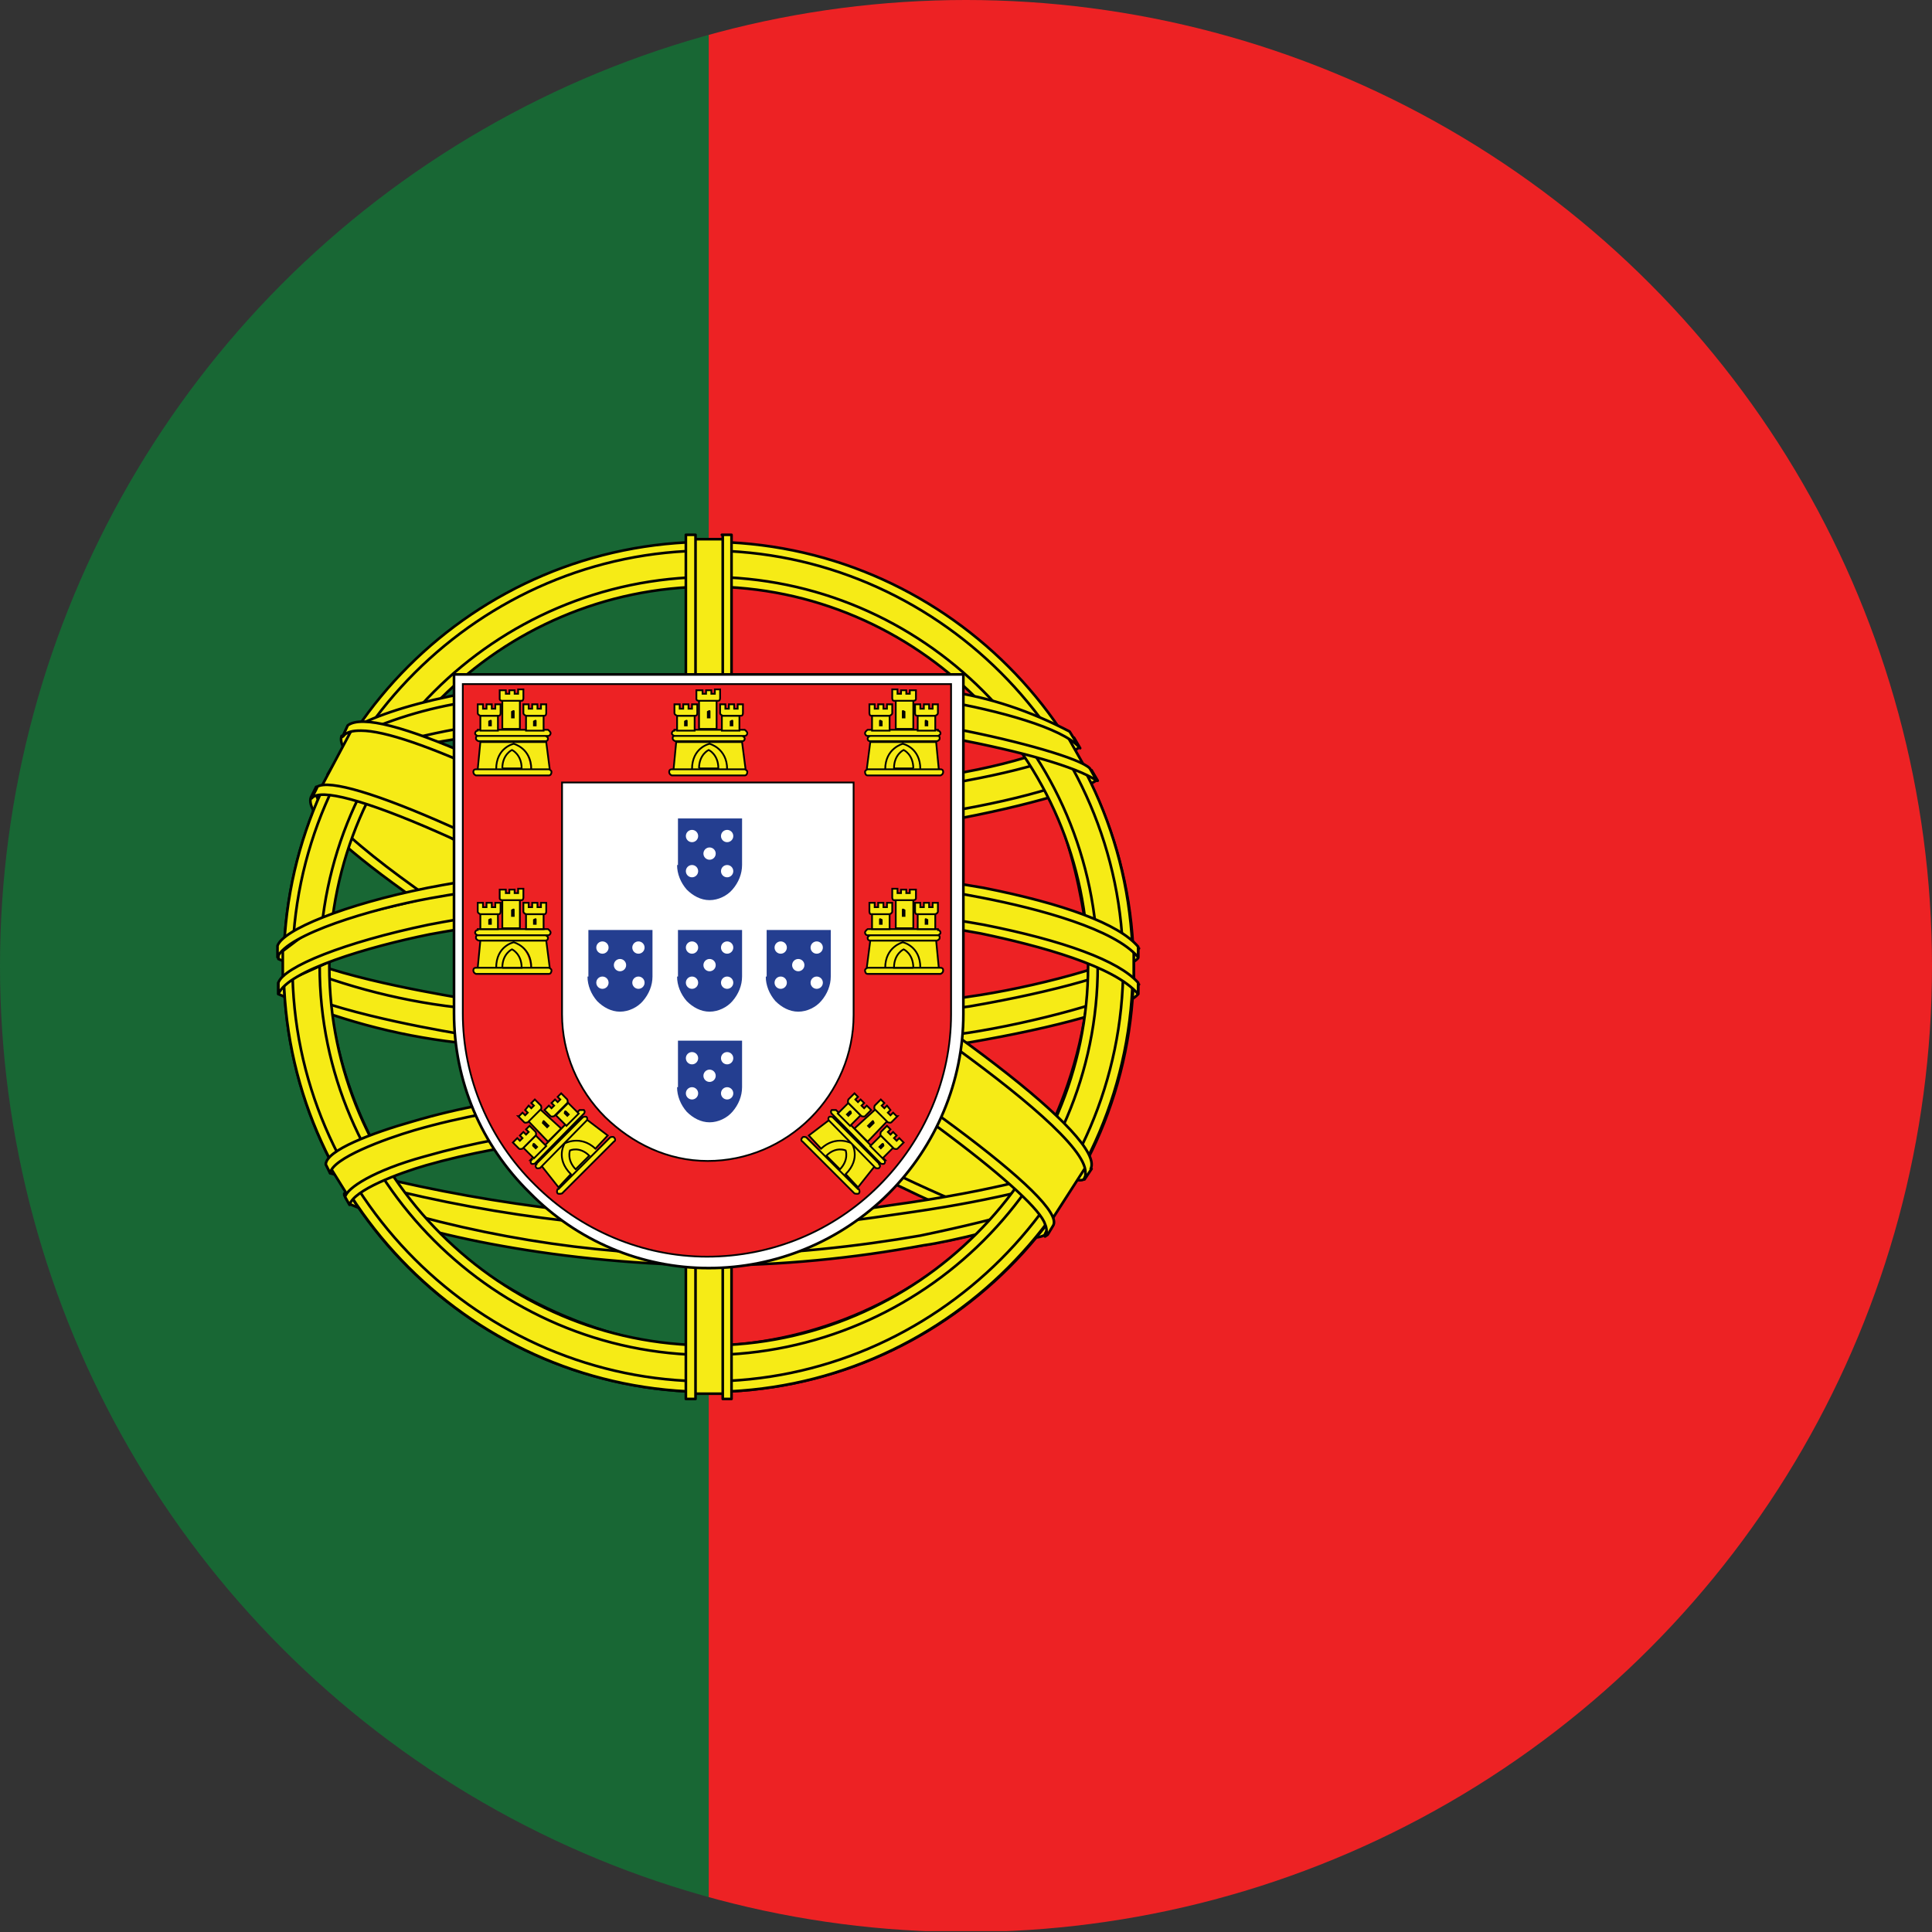 <?xml version="1.0" encoding="UTF-8"?>
<svg id="Layer_1" data-name="Layer 1" xmlns="http://www.w3.org/2000/svg" xmlns:xlink="http://www.w3.org/1999/xlink" viewBox="0 0 22 22">
  <rect x="0" y="0" width="22" height="22" fill="#333333" stroke="none"/>
  <defs>
    <style>
      .cls-1, .cls-2, .cls-3, .cls-4, .cls-5 {
        stroke: #010101;
      }

      .cls-1, .cls-6 {
        fill: #ed2224;
      }

      .cls-1, .cls-4 {
        stroke-width: .02px;
      }

      .cls-1, .cls-4, .cls-5 {
        stroke-miterlimit: 4.27;
      }

      .cls-7, .cls-5 {
        fill: #fff;
      }

      .cls-2 {
        stroke-miterlimit: 4.27;
        stroke-width: .02px;
      }

      .cls-2, .cls-8, .cls-3, .cls-4 {
        fill: #f6eb16;
      }

      .cls-9 {
        fill: #243e90;
      }

      .cls-10 {
        fill: #186734;
      }

      .cls-3 {
        fill-rule: evenodd;
        stroke-linecap: round;
        stroke-linejoin: round;
        stroke-width: .03px;
      }

      .cls-11 {
        clip-path: url(#clippath);
      }

      .cls-12 {
        fill: none;
      }

      .cls-5 {
        stroke-width: .03px;
      }

      .cls-13 {
        fill: #010101;
      }
    </style>
    <clipPath id="clippath">
      <circle class="cls-12" cx="11" cy="11" r="11"/>
    </clipPath>
  </defs>
  <g class="cls-11">
    <g>
      <path class="cls-6" d="m8.07,0h17.59v21.99H8.07V0Z"/>
      <path class="cls-10" d="m-3.66,0h11.73v21.99H-3.66V0Z"/>
      <g>
        <path class="cls-3" d="m11.89,14.03c-1.48-.05-8.25-4.27-8.29-4.95l.37-.62c.67.98,7.59,5.09,8.27,4.94l-.35.63"/>
        <path class="cls-3" d="m3.89,8.38c-.13.36,1.77,1.53,4.05,2.92,2.29,1.39,4.26,2.24,4.4,2.13l.07-.13s-.09.06-.2.03c-.62-.18-2.23-.92-4.22-2.13-2-1.21-3.73-2.32-4-2.79-.02-.04-.03-.09-.03-.14h0l-.05.1h0s0,.01,0,.01Zm8.03,5.67s-.07.05-.16.04c-.55-.06-2.23-.87-4.21-2.06-2.31-1.38-4.21-2.64-4-2.97l.05-.1h0c-.18.56,3.76,2.82,3.99,2.96,2.28,1.41,4.21,2.24,4.37,2.02l-.06.11Z"/>
        <path class="cls-3" d="m8.08,9.5c1.48-.01,3.3-.2,4.35-.62l-.23-.37c-.62.34-2.45.57-4.14.6-1.99-.02-3.39-.21-4.1-.68l-.21.39c1.29.55,2.62.66,4.32.67"/>
        <path class="cls-3" d="m12.49,8.88c-.04.06-.72.29-1.73.47-.89.13-1.79.2-2.68.2-.86,0-1.72-.05-2.57-.16-1.06-.16-1.6-.39-1.81-.48l.05-.1c.58.23,1.13.37,1.77.47.85.11,1.7.17,2.56.17.89,0,1.79-.06,2.67-.2,1.03-.17,1.59-.38,1.68-.48l.07.12h0Zm-.2-.37c-.11.09-.67.29-1.65.44-.85.12-1.7.18-2.56.18-1.01,0-1.84-.07-2.46-.16-1-.13-1.53-.37-1.72-.43l.06-.1c.15.08.66.28,1.67.43.81.11,1.63.16,2.46.16.85,0,1.7-.06,2.54-.18.98-.14,1.52-.38,1.6-.45l.07.12Zm-9.06,2.76c.91.49,2.93.73,4.84.75,1.74,0,4-.27,4.85-.71l-.02-.49c-.27.41-2.69.81-4.85.8-2.15-.02-4.16-.35-4.82-.78v.44"/>
        <path class="cls-3" d="m12.96,11.21v.11c-.13.16-.93.38-1.92.55-.99.14-1.99.21-3,.2-.95,0-1.9-.06-2.84-.2-.7-.08-1.39-.27-2.03-.55v-.13c.44.29,1.64.51,2.05.58.72.11,1.65.19,2.83.19,1.23,0,2.22-.09,2.98-.2.72-.11,1.74-.38,1.94-.55h0Zm0-.41v.11c-.13.15-.93.38-1.92.55-.99.14-1.99.21-3,.21-.95,0-1.9-.06-2.84-.2-.7-.08-1.39-.27-2.03-.55v-.14c.44.3,1.65.51,2.05.58.94.14,1.88.2,2.83.2,1.23,0,2.22-.09,2.98-.21.72-.1,1.74-.37,1.94-.55Zm-4.9,3.15c-2.09,0-3.88-.57-4.26-.66l.27.43c1.28.46,2.64.68,4,.66,1.59-.05,2.98-.17,3.95-.65l.28-.45c-.66.32-2.93.67-4.26.67"/>
        <path class="cls-3" d="m12.14,13.62c-.04.06-.08.12-.13.18-.46.16-1.19.34-1.49.38-.81.15-1.63.23-2.46.23-1.85-.03-3.37-.39-4.08-.7l-.06-.1v-.02s.11.04.11.04c1.3.43,2.67.66,4.04.66.86,0,1.72-.1,2.41-.22,1.06-.22,1.49-.38,1.63-.45l.03-.02h0Zm.24-.4c-.03.05-.06.11-.09.16-.25.09-.92.28-1.89.42-.64.09-1.04.17-2.32.2-1.46-.01-2.91-.23-4.32-.64l-.05-.11c1.42.39,2.89.61,4.37.64,1.17-.02,1.67-.11,2.3-.2,1.14-.17,1.71-.37,1.88-.42,0,0,0,0,0,0l.12-.05h0Z"/>
        <path class="cls-3" d="m12.41,10.89c0,1.37-.7,2.61-1.26,3.15-.83.81-1.94,1.27-3.11,1.29-1.39.02-2.69-.88-3.05-1.28-.79-.84-1.24-1.94-1.26-3.09.08-1.5.67-2.55,1.53-3.27.83-.68,1.87-1.05,2.94-1.04,1.27.06,2.45.65,3.25,1.63.57.7.82,1.45.96,2.6h0Zm-4.36-4.7c2.67,0,4.84,2.15,4.86,4.82,0,2.67-2.17,4.84-4.84,4.84s-4.84-2.17-4.84-4.84c0-2.66,2.17-4.82,4.83-4.82"/>
        <path class="cls-3" d="m8.06,6.17c2.67,0,4.84,2.17,4.84,4.84s-2.17,4.84-4.83,4.84-4.84-2.17-4.84-4.84,2.17-4.84,4.84-4.84h0Zm-4.73,4.83c0,2.6,2.14,4.73,4.73,4.73s4.73-2.13,4.73-4.73-2.14-4.73-4.73-4.73-4.73,2.13-4.73,4.73Z"/>
        <path class="cls-3" d="m8.07,6.57c2.44,0,4.42,1.99,4.43,4.43,0,2.44-1.99,4.42-4.43,4.43-2.43,0-4.43-2-4.43-4.43.01-2.44,1.99-4.42,4.43-4.43h0Zm-4.32,4.43c0,2.38,1.95,4.32,4.32,4.32s4.32-1.95,4.32-4.32-1.95-4.32-4.32-4.32c-2.38.01-4.31,1.94-4.32,4.32Z"/>
        <path class="cls-3" d="m8.27,6.14h-.42v9.73h.41V6.14Z"/>
        <path class="cls-3" d="m8.22,6.09h.11v9.84h-.1V6.09h0Zm-.41,0h.11v9.84h-.11V6.09h0Z"/>
        <path class="cls-3" d="m12.91,11.19v-.36l-.29-.27-1.66-.44-2.39-.24-2.89.15-2.05.49-.41.31v.36l1.05-.47,2.49-.39h2.4l1.76.19,1.22.29.78.39Z"/>
        <path class="cls-3" d="m8.07,10.26c1.14,0,2.24.11,3.13.27.91.18,1.54.41,1.76.66v.13c-.27-.32-1.12-.55-1.79-.69-.87-.16-1.97-.27-3.11-.27s-2.31.12-3.17.28c-.69.14-1.61.41-1.72.68v-.13c.06-.18.75-.46,1.71-.66.87-.17,1.98-.28,3.19-.28h0Zm0-.42c1.05,0,2.1.09,3.13.27.91.18,1.54.41,1.76.67v.12c-.27-.32-1.12-.55-1.79-.68-.87-.17-1.97-.27-3.11-.27-1.06,0-2.12.09-3.17.28-.66.12-1.62.41-1.73.67v-.13c.06-.18.76-.47,1.71-.66.87-.17,1.98-.28,3.19-.28Zm-.03-2.12c1.8,0,3.37.25,4.09.62l.26.46c-.62-.34-2.32-.69-4.35-.64-1.65.01-3.42.18-4.31.66l.31-.52c.73-.38,2.44-.57,3.99-.57"/>
        <path class="cls-3" d="m8.07,8.1c.94-.02,1.88.05,2.81.2.73.14,1.43.34,1.53.45l.08.14c-.24-.16-.85-.33-1.63-.48s-1.77-.2-2.79-.19c-1.16,0-2.06.05-2.83.19-.53.07-1.05.23-1.53.47l.08-.14c.27-.14.7-.31,1.42-.44.8-.15,1.71-.19,2.86-.19Zm0-.41c.98,0,1.95.05,2.71.18.49.07.96.23,1.4.46l.11.18c-.19-.22-.92-.42-1.56-.53-.75-.13-1.68-.18-2.66-.19-.91,0-1.82.06-2.73.2-.47.07-.93.21-1.36.42l.1-.15c.27-.14.7-.27,1.24-.37.91-.14,1.83-.21,2.74-.2h0Zm2.4,5.33c-.79-.14-1.6-.2-2.41-.18-3,.04-3.97.62-4.09.79l-.23-.37c.77-.55,2.4-.86,4.33-.83,1,.02,1.87.09,2.59.23l-.21.37"/>
        <path class="cls-3" d="m8.05,12.78c.83.01,1.65.05,2.44.19l-.05.1c-.73-.14-1.52-.18-2.38-.18-1.11,0-2.23.1-3.21.38-.31.09-.82.28-.87.45l-.05-.09c.02-.1.32-.3.9-.46,1.12-.32,2.16-.38,3.23-.38h0Zm.04-.42c.88,0,1.76.08,2.62.23l-.06.11c-.85-.16-1.71-.23-2.57-.22-1.11,0-2.29.08-3.36.39-.34.1-.94.32-.96.49l-.05-.1c0-.16.53-.36.99-.49,1.08-.32,2.26-.39,3.38-.4Z"/>
        <path class="cls-3" d="m12.35,13.31l-.36.56-1.04-.92-2.68-1.81-3.03-1.66-1.57-.54.33-.62.11-.06.98.24,3.23,1.66,1.86,1.17,1.56,1.12.64.73-.02.11Z"/>
        <path class="cls-3" d="m3.61,8.96c.27-.18,2.3.71,4.43,2,2.11,1.28,4.14,2.73,3.95,3l-.06.1-.03.02s.04-.05,0-.14c-.09-.3-1.53-1.44-3.91-2.88-2.32-1.38-4.26-2.21-4.44-1.97l.06-.12Zm8.81,4.35c.17-.35-1.7-1.76-4.04-3.14-2.38-1.35-4.1-2.15-4.42-1.91l-.06.13s0,0,.02-.02c.05-.05.15-.05.19-.05.54,0,2.08.72,4.25,1.96.95.55,4.01,2.52,4,3.07,0,.05,0,.05-.01.08l.08-.12h0Z"/>
      </g>
      <g>
        <path class="cls-5" d="m5.17,11.54c0,.77.31,1.5.86,2.04.54.55,1.27.86,2.04.86.77,0,1.51-.31,2.05-.85.54-.54.85-1.28.85-2.04v-3.87h-5.8s0,3.87,0,3.87h0Z"/>
        <path class="cls-1" d="m5.27,11.54c0,.73.3,1.44.82,1.95.52.52,1.23.82,1.96.82.74,0,1.44-.29,1.96-.81.52-.52.82-1.22.82-1.95v-3.76h-5.56v3.75m4.45-2.62v2.64c0,.44-.18.86-.49,1.17-.31.31-.73.49-1.17.49-.46,0-.86-.2-1.17-.5-.31-.31-.49-.73-.49-1.17v-2.64h3.32Z"/>
        <g id="e">
          <g id="d">
            <path class="cls-8" d="m5.63,8.77c0-.27.2-.33.2-.33,0,0,.21.07.21.34h-.41"/>
            <path class="cls-4" d="m5.47,8.45l-.03.31h.21c0-.25.2-.29.2-.29,0,0,.2.05.2.29h.21l-.04-.31h-.73Zm-.05.31h.83s.03.01.03.03c0,.02-.01.04-.03.04h-.83s-.03-.01-.03-.04c0-.02.01-.03.03-.03h0Z"/>
            <path class="cls-4" d="m5.72,8.75c0-.16.11-.21.11-.21,0,0,.11.05.11.21h-.22m-.28-.44h.8s.03.02.03.04c0,.01-.01.03-.03.03h-.8s-.03-.01-.03-.03c0-.01.01-.03.03-.03h0Zm.02.07h.75s.03.01.03.03-.01.03-.03.03h-.76s-.03-.01-.03-.03,0-.03.03-.03h0Zm.24-.52h.06v.04h.04v-.04h.06v.04h.04v-.05h.06v.1s0,.03-.02.03h-.22s-.03,0-.03-.02v-.1h0Zm.22.13v.31s-.2,0-.2,0v-.32h.2"/>
            <path id="a" class="cls-4" d="m5.67,8.15v.17h-.2v-.17h.2Z"/>
            <path id="a-2" data-name="a" class="cls-4" d="m6.19,8.15v.17h-.2v-.17h.2Z"/>
            <path id="b" class="cls-4" d="m5.44,8.02h.06v.05h.04v-.05h.06v.05h.04v-.05h.06v.1s0,.03-.02.03h-.21s-.03-.01-.03-.03h0v-.1h0Z"/>
            <path id="b-2" data-name="b" class="cls-4" d="m5.96,8.02h.06v.05h.04v-.05h.06v.05h.04v-.05h.06v.1s0,.03-.02.03h-.21s-.03-.01-.03-.03h0v-.1h0Z"/>
            <path class="cls-13" d="m5.82,8.1s.04-.03.04,0v.08h-.04v-.08"/>
            <path id="c" class="cls-13" d="m5.56,8.21s.04-.03.04,0v.06h-.04v-.06"/>
            <path id="c-2" data-name="c" class="cls-13" d="m6.07,8.21s.04-.03.04,0v.06h-.04v-.06"/>
          </g>
          <g id="d-2" data-name="d">
            <path class="cls-8" d="m5.63,11.04c0-.27.2-.33.2-.33,0,0,.21.07.21.34h-.41"/>
            <path class="cls-4" d="m5.47,10.71l-.03.31h.21c0-.25.2-.29.2-.29,0,0,.2.05.2.29h.21l-.04-.31h-.73Zm-.05.31h.83s.03.01.03.03c0,.02-.01.04-.03.04h-.83s-.03-.01-.03-.04c0-.02.01-.03.03-.03h0Z"/>
            <path class="cls-4" d="m5.72,11.02c0-.16.11-.21.11-.21,0,0,.11.05.11.21h-.22m-.28-.44h.8s.03.02.03.04c0,.01-.01.03-.03.03h-.8s-.03-.01-.03-.03c0-.01.01-.03.03-.03h0Zm.02.07h.75s.03.01.03.03-.01.03-.03.03h-.76s-.03-.01-.03-.03,0-.03.03-.03h0Zm.24-.52h.06v.04h.04v-.04h.06v.04h.04v-.05h.06v.1s0,.03-.02.03h-.22s-.03,0-.03-.02v-.1h0Zm.22.13v.31s-.2,0-.2,0v-.32h.2"/>
            <path id="a-3" data-name="a" class="cls-4" d="m5.67,10.41v.17h-.2v-.17h.2Z"/>
            <path id="a-4" data-name="a" class="cls-4" d="m6.19,10.41v.17h-.2v-.17h.2Z"/>
            <path id="b-3" data-name="b" class="cls-4" d="m5.44,10.28h.06v.05h.04v-.05h.06v.05h.04v-.05h.06v.1s0,.03-.02.03h-.21s-.03-.01-.03-.03h0v-.1h0Z"/>
            <path id="b-4" data-name="b" class="cls-4" d="m5.96,10.28h.06v.05h.04v-.05h.06v.05h.04v-.05h.06v.1s0,.03-.02.03h-.21s-.03-.01-.03-.03h0v-.1h0Z"/>
            <path class="cls-13" d="m5.82,10.36s.04-.03.04,0v.08h-.04v-.08"/>
            <path id="c-3" data-name="c" class="cls-13" d="m5.56,10.47s.04-.03.04,0v.06h-.04v-.06"/>
            <path id="c-4" data-name="c" class="cls-13" d="m6.07,10.47s.04-.03.04,0v.06h-.04v-.06"/>
          </g>
          <g id="d-3" data-name="d">
            <path class="cls-8" d="m6.52,13.39c-.19-.19-.1-.37-.1-.37,0,0,.2-.1.39.09l-.29.29"/>
            <path class="cls-2" d="m6.17,13.28l.19.24.14-.15c-.18-.18-.07-.35-.07-.35,0,0,.18-.1.35.06l.14-.15-.25-.19-.52.52h0Zm.19.26l.59-.59s.03-.01.04,0c.02.02.02.04,0,.05l-.59.59s-.03.01-.05,0c-.01-.01-.01-.03,0-.05h0Z"/>
            <path class="cls-2" d="m6.56,13.32c-.11-.11-.07-.22-.07-.22,0,0,.11-.05.22.06l-.16.16m-.51-.11l.56-.57s.03,0,.05,0c.01.01.01.03,0,.04l-.56.57s-.03.01-.04,0c-.01-.01-.01-.03,0-.04h0Zm.07.04l.53-.53s.03-.01.04,0,.01.03,0,.04l-.53.54s-.03.01-.04,0-.02-.03,0-.04h0Zm-.2-.54l.04-.04.03.03.03-.03-.03-.03.04-.05.03.03.03-.03-.03-.03.04-.04.07.07s.01.03,0,.04l-.15.15s-.03.01-.04,0l-.07-.07h0Zm.25-.07l.23.21-.15.15-.22-.23.13-.13"/>
            <path id="a-5" data-name="a" class="cls-2" d="m6.1,12.93l.12.12-.14.14-.12-.12.14-.14Z"/>
            <path id="a-6" data-name="a" class="cls-2" d="m6.47,12.56l.12.12-.14.14-.12-.12.14-.14Z"/>
            <path id="b-5" data-name="b" class="cls-2" d="m5.85,13l.04-.04.03.03.03-.03-.03-.03.04-.04.03.03.03-.03-.03-.03.04-.04.07.07s.01.03,0,.04l-.15.15s-.03.01-.04,0h0s-.07-.07-.07-.07h0Z"/>
            <path id="b-6" data-name="b" class="cls-2" d="m6.21,12.63l.04-.04.03.03.03-.03-.03-.03.04-.04.03.03.03-.03-.03-.03.04-.04.07.07s.01.03,0,.04l-.15.15s-.03.01-.04,0h0s-.07-.07-.07-.07h0Z"/>
            <path class="cls-13" d="m6.17,12.79s.01-.05.03-.03l.06.06-.03.03-.06-.06"/>
            <path id="c-5" data-name="c" class="cls-13" d="m6.06,13.05s0-.05.03-.03l.04.04-.03.03-.04-.04"/>
            <path id="c-6" data-name="c" class="cls-13" d="m6.42,12.68s0-.05.03-.03l.04.04-.03.03-.04-.04"/>
          </g>
        </g>
        <g id="d-4" data-name="d">
          <path class="cls-8" d="m7.87,8.77c0-.27.2-.33.2-.33,0,0,.21.07.21.34h-.41"/>
          <path class="cls-4" d="m7.7,8.45l-.03.31h.21c0-.25.2-.29.2-.29,0,0,.2.05.2.29h.21l-.04-.31h-.73Zm-.05.31h.83s.03.01.03.03c0,.02-.01.04-.03.04h-.83s-.03-.01-.03-.04c0-.02.01-.03.03-.03h0Z"/>
          <path class="cls-4" d="m7.96,8.75c0-.16.11-.21.11-.21,0,0,.11.05.11.21h-.22m-.28-.44h.8s.03.02.03.04c0,.01-.01.03-.03.03h-.8s-.03-.01-.03-.03c0-.01.01-.03.03-.03h0Zm.02.07h.75s.03.01.03.03-.01.03-.03.03h-.76s-.03-.01-.03-.03,0-.03.03-.03h0Zm.24-.52h.06v.04h.04v-.04h.06v.04h.04v-.05h.06v.1s0,.03-.02.03h-.22s-.03,0-.03-.02v-.1h0Zm.22.13v.31s-.2,0-.2,0v-.32h.2"/>
          <path id="a-7" data-name="a" class="cls-4" d="m7.91,8.15v.17h-.2v-.17h.2Z"/>
          <path id="a-8" data-name="a" class="cls-4" d="m8.42,8.15v.17h-.2v-.17h.2Z"/>
          <path id="b-7" data-name="b" class="cls-4" d="m7.68,8.02h.06v.05h.04v-.05h.06v.05h.04v-.05h.06v.1s0,.03-.02.03h-.21s-.03-.01-.03-.03h0v-.1h0Z"/>
          <path id="b-8" data-name="b" class="cls-4" d="m8.2,8.02h.06v.05h.04v-.05h.06v.05h.04v-.05h.06v.1s0,.03-.02.03h-.21s-.03-.01-.03-.03h0v-.1h0Z"/>
          <path class="cls-13" d="m8.05,8.1s.04-.03.04,0v.08h-.04v-.08"/>
          <path id="c-7" data-name="c" class="cls-13" d="m7.79,8.21s.04-.03.04,0v.06h-.04v-.06"/>
          <path id="c-8" data-name="c" class="cls-13" d="m8.31,8.21s.04-.03.04,0v.06h-.04v-.06"/>
        </g>
        <g id="e-2" data-name="e">
          <g id="d-5" data-name="d">
            <path class="cls-8" d="m10.49,8.77c0-.27-.2-.33-.2-.33,0,0-.21.07-.21.34h.41"/>
            <path class="cls-4" d="m10.66,8.45l.03.31h-.21c0-.25-.2-.29-.2-.29,0,0-.2.05-.2.29h-.21l.04-.31h.73Zm.05.31h-.83s-.03.01-.03.03c0,.02.01.04.03.04h.83s.03-.01.03-.04c0-.02-.01-.03-.03-.03h0Z"/>
            <path class="cls-4" d="m10.4,8.75c0-.16-.11-.21-.11-.21,0,0-.11.05-.11.21h.22m.28-.44h-.8s-.03.02-.03.04c0,.01.01.03.03.03h.8s.03-.01.03-.03c0-.01-.01-.03-.03-.03h0Zm-.02.07h-.75s-.03.01-.03.03.01.03.03.03h.76s.03-.01.03-.03,0-.03-.03-.03h0Zm-.24-.52h-.06v.04h-.04v-.04h-.06v.04h-.04v-.05h-.06v.1s0,.03.02.03h.22s.03,0,.03-.02v-.1h0Zm-.22.13v.31s.2,0,.2,0v-.32h-.2"/>
            <path id="a-9" data-name="a" class="cls-4" d="m10.45,8.15v.17h.2v-.17h-.2Z"/>
            <path id="a-10" data-name="a" class="cls-4" d="m9.93,8.15v.17h.2v-.17h-.2Z"/>
            <path id="b-9" data-name="b" class="cls-4" d="m10.68,8.02h-.06v.05h-.04v-.05h-.06v.05h-.04v-.05h-.06v.1s0,.03.02.03h.21s.03-.01.03-.03h0v-.1h0Z"/>
            <path id="b-10" data-name="b" class="cls-4" d="m10.16,8.02h-.06v.05h-.04v-.05h-.06v.05h-.04v-.05h-.06v.1s0,.03.02.03h.21s.03-.01.03-.03h0v-.1h0Z"/>
            <path class="cls-13" d="m10.31,8.1s-.04-.03-.04,0v.08h.04v-.08"/>
            <path id="c-9" data-name="c" class="cls-13" d="m10.57,8.21s-.04-.03-.04,0v.06h.04v-.06"/>
            <path id="c-10" data-name="c" class="cls-13" d="m10.05,8.21s-.04-.03-.04,0v.06h.04v-.06"/>
          </g>
          <g id="d-6" data-name="d">
            <path class="cls-8" d="m10.49,11.04c0-.27-.2-.33-.2-.33,0,0-.21.07-.21.34h.41"/>
            <path class="cls-4" d="m10.66,10.71l.03.31h-.21c0-.25-.2-.29-.2-.29,0,0-.2.05-.2.29h-.21l.04-.31h.73Zm.05.31h-.83s-.03.01-.03.03c0,.02.01.04.03.04h.83s.03-.01.03-.04c0-.02-.01-.03-.03-.03h0Z"/>
            <path class="cls-4" d="m10.4,11.02c0-.16-.11-.21-.11-.21,0,0-.11.05-.11.21h.22m.28-.44h-.8s-.03.02-.03.04c0,.01.01.03.03.03h.8s.03-.01.03-.03c0-.01-.01-.03-.03-.03h0Zm-.02.07h-.75s-.03.01-.03.03.01.03.03.03h.76s.03-.01.03-.03,0-.03-.03-.03h0Zm-.24-.52h-.06v.04h-.04v-.04h-.06v.04h-.04v-.05h-.06v.1s0,.03.02.03h.22s.03,0,.03-.02v-.1h0Zm-.22.13v.31s.2,0,.2,0v-.32h-.2"/>
            <path id="a-11" data-name="a" class="cls-4" d="m10.45,10.41v.17h.2v-.17h-.2Z"/>
            <path id="a-12" data-name="a" class="cls-4" d="m9.93,10.41v.17h.2v-.17h-.2Z"/>
            <path id="b-11" data-name="b" class="cls-4" d="m10.68,10.28h-.06v.05h-.04v-.05h-.06v.05h-.04v-.05h-.06v.1s0,.03.02.03h.21s.03-.01.03-.03h0v-.1h0Z"/>
            <path id="b-12" data-name="b" class="cls-4" d="m10.16,10.28h-.06v.05h-.04v-.05h-.06v.05h-.04v-.05h-.06v.1s0,.03.02.03h.21s.03-.01.03-.03h0v-.1h0Z"/>
            <path class="cls-13" d="m10.31,10.36s-.04-.03-.04,0v.08h.04v-.08"/>
            <path id="c-11" data-name="c" class="cls-13" d="m10.57,10.47s-.04-.03-.04,0v.06h.04v-.06"/>
            <path id="c-12" data-name="c" class="cls-13" d="m10.05,10.47s-.04-.03-.04,0v.06h.04v-.06"/>
          </g>
          <g id="d-7" data-name="d">
            <path class="cls-8" d="m9.61,13.39c.19-.19.1-.37.1-.37,0,0-.2-.1-.39.09l.29.29"/>
            <path class="cls-2" d="m9.96,13.28l-.19.24-.14-.15c.18-.18.07-.35.07-.35,0,0-.18-.1-.35.06l-.14-.15.25-.19.52.52h0Zm-.19.26l-.59-.59s-.03-.01-.04,0c-.02.02-.02.04,0,.05l.59.59s.03.01.05,0c.01-.01.01-.03,0-.05h0Z"/>
            <path class="cls-2" d="m9.56,13.32c.11-.11.07-.22.07-.22,0,0-.11-.05-.22.06l.16.16m.51-.11l-.56-.57s-.03,0-.05,0c-.01.01-.01.03,0,.04l.56.57s.03.01.04,0c.01-.01.01-.03,0-.04h0Zm-.07.04l-.53-.53s-.03-.01-.04,0-.01.03,0,.04l.53.54s.03.01.04,0,.02-.03,0-.04h0Zm.2-.54l-.04-.04-.03.03-.03-.03.03-.03-.04-.05-.03.03-.03-.03.03-.03-.04-.04-.07.07s-.01.03,0,.04l.15.15s.03.01.04,0l.07-.07h0Zm-.25-.07l-.23.21.15.15.22-.23-.13-.13"/>
            <path id="a-13" data-name="a" class="cls-2" d="m10.03,12.93l-.12.12.14.14.12-.12-.14-.14Z"/>
            <path id="a-14" data-name="a" class="cls-2" d="m9.66,12.56l-.12.12.14.14.12-.12-.14-.14Z"/>
            <path id="b-13" data-name="b" class="cls-2" d="m10.28,13l-.04-.04-.03.03-.03-.03.03-.03-.04-.04-.03.03-.03-.03.03-.03-.04-.04-.07.07s-.01.03,0,.04l.15.15s.03.01.04,0h0s.07-.07.07-.07h0Z"/>
            <path id="b-14" data-name="b" class="cls-2" d="m9.91,12.63l-.04-.04-.03.03-.03-.03.03-.03-.04-.04-.03.03-.03-.03.03-.03-.04-.04-.07.07s-.01.03,0,.04l.15.15s.03.01.04,0h0s.07-.07.07-.07h0Z"/>
            <path class="cls-13" d="m9.96,12.79s-.01-.05-.03-.03l-.06.06.03.03.06-.06"/>
            <path id="c-13" data-name="c" class="cls-13" d="m10.07,13.05s0-.05-.03-.03l-.04.04.03.03.04-.04"/>
            <path id="c-14" data-name="c" class="cls-13" d="m9.7,12.68s0-.05-.03-.03l-.04.04.03.03.04-.04"/>
          </g>
        </g>
        <g id="f">
          <path class="cls-9" d="m7.71,11.12c0,.1.04.2.11.28.07.07.16.12.26.12.1,0,.2-.05.26-.12.07-.08.11-.18.11-.28v-.53h-.73v.53"/>
          <circle class="cls-7" cx="7.88" cy="10.79" r=".07"/>
          <circle class="cls-7" cx="8.28" cy="10.79" r=".07"/>
          <circle class="cls-7" cx="8.08" cy="10.99" r=".07"/>
          <circle class="cls-7" cx="7.88" cy="11.19" r=".07"/>
          <circle class="cls-7" cx="8.28" cy="11.19" r=".07"/>
        </g>
        <g id="f-2" data-name="f">
          <path class="cls-9" d="m7.71,9.85c0,.1.04.2.11.28.07.07.16.12.26.12.1,0,.2-.05.26-.12.07-.08.11-.18.11-.28v-.53h-.73v.53"/>
          <circle class="cls-7" cx="7.88" cy="9.52" r=".07"/>
          <circle class="cls-7" cx="8.28" cy="9.52" r=".07"/>
          <circle class="cls-7" cx="8.08" cy="9.72" r=".07"/>
          <circle class="cls-7" cx="7.88" cy="9.92" r=".07"/>
          <circle class="cls-7" cx="8.28" cy="9.92" r=".07"/>
        </g>
        <g id="f-3" data-name="f">
          <path class="cls-9" d="m6.69,11.12c0,.1.04.2.11.28.07.07.16.12.26.12.1,0,.2-.05.26-.12.07-.08.11-.18.11-.28v-.53h-.73v.53"/>
          <circle class="cls-7" cx="6.86" cy="10.79" r=".07"/>
          <circle class="cls-7" cx="7.27" cy="10.79" r=".07"/>
          <circle class="cls-7" cx="7.06" cy="10.99" r=".07"/>
          <circle class="cls-7" cx="6.86" cy="11.19" r=".07"/>
          <circle class="cls-7" cx="7.27" cy="11.19" r=".07"/>
        </g>
        <g id="f-4" data-name="f">
          <path class="cls-9" d="m8.72,11.12c0,.1.04.2.11.28.07.07.16.12.26.12.1,0,.2-.05.26-.12.07-.08.11-.18.11-.28v-.53h-.73v.53"/>
          <circle class="cls-7" cx="8.89" cy="10.79" r=".07"/>
          <circle class="cls-7" cx="9.3" cy="10.79" r=".07"/>
          <circle class="cls-7" cx="9.09" cy="10.99" r=".07"/>
          <circle class="cls-7" cx="8.89" cy="11.19" r=".07"/>
          <circle class="cls-7" cx="9.3" cy="11.19" r=".07"/>
        </g>
        <g id="f-5" data-name="f">
          <path class="cls-9" d="m7.71,12.38c0,.1.04.2.11.28.07.07.16.12.26.12.1,0,.2-.05.26-.12.07-.08.11-.18.11-.28v-.53h-.73v.53"/>
          <circle class="cls-7" cx="7.88" cy="12.05" r=".07"/>
          <circle class="cls-7" cx="8.28" cy="12.05" r=".07"/>
          <circle class="cls-7" cx="8.08" cy="12.25" r=".07"/>
          <circle class="cls-7" cx="7.88" cy="12.45" r=".07"/>
          <circle class="cls-7" cx="8.28" cy="12.45" r=".07"/>
        </g>
      </g>
    </g>
  </g>
</svg>